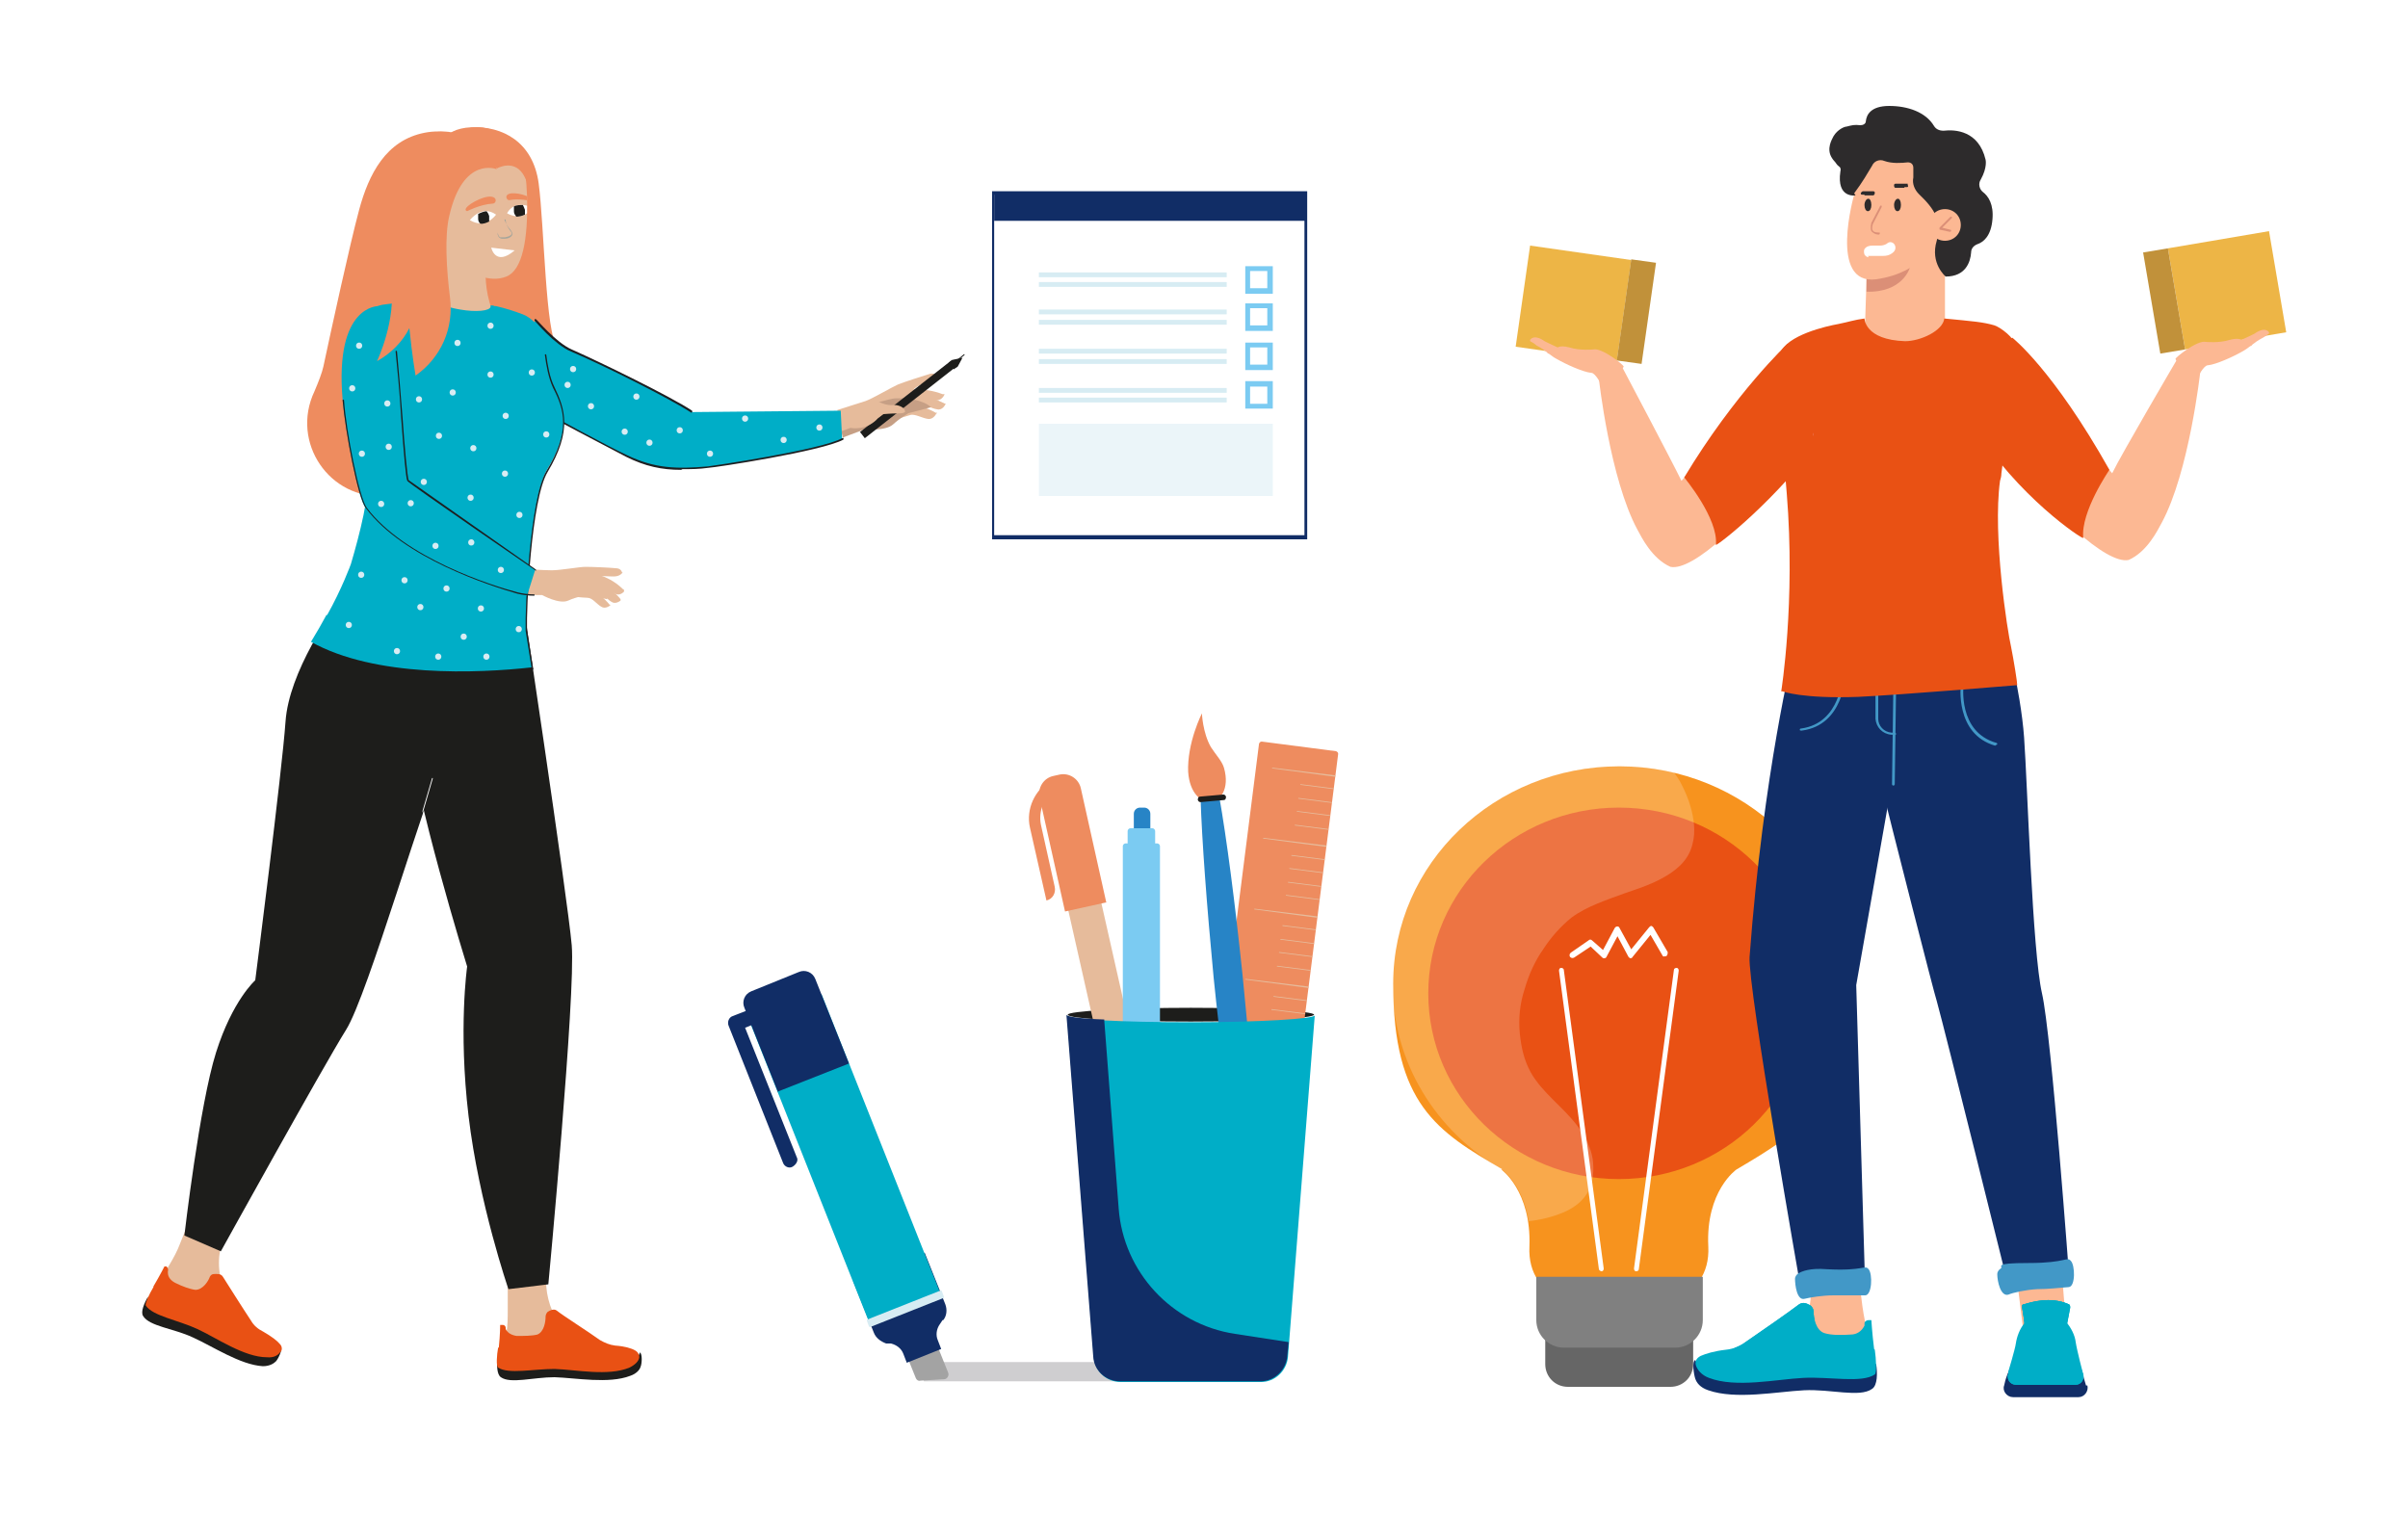 <?xml version="1.0" encoding="UTF-8"?>
<svg xmlns="http://www.w3.org/2000/svg" id="Ebene_1" version="1.1" viewBox="0 0 350 220">
  <defs>
    <clipPath id="clippath">
      <path class="st0" d="M302.8 199.8c.2.7-.3 1.5-1.1 1.5H293c-.8 0-1.4-.8-1.1-1.6.2-.8.6-1.5 1.1-2.2 1-1.4 1.5-3 1.3-4.7-.1-1.1-.3-2.1-.4-2.8 0-.2 0-.4.3-.4 1-.3 3.8-1.2 6.5 0 .2.1.2.3.2.5l-.5 2.6c-.3 1.7.1 3.4 1.2 4.8.6.7 1 1.6 1.2 2.4Z"></path>
    </clipPath>
    <clipPath id="clippath-1">
      <path class="st0" d="M272.5 196.2c.2 1.4.3 3.4 0 3.6-1.9 1.3-6.5.3-10.4.5-3.9.2-9.8 1.5-13.7 0-1.1-.4-1.7-1.2-1.9-1.8-.2-.6.1-1.1.7-1.4.7-.3 1.9-.7 3.7-.9 1-.1 2-.5 2.8-1.1 2.2-1.5 6.5-4.5 7.8-5.5.6-.4 1.2-.1 1.7.2.2.2.4.5.4.8 0 .9.3 2.8 1.6 3.2 1 .3 2.4.3 3.8.2.9 0 1.6-.5 2-1.3v-.3c0-.3.3-.5.6-.5h.4s.1 1.8.4 4.2Z"></path>
    </clipPath>
    <clipPath id="clippath-2">
      <path class="st0" d="M75.4 23.3c1 1.4 1.1 2.7 1.2 5.1.2 6.5-.7 10.9-3 11.8-5 2-11.3-5.9-11.3-5.9s-.8-.7-2.1-1.7c-1.4-1.1-4.6-7.9 1-11.1 4.9-2.8 10.7-3.3 14.1 1.8Z"></path>
    </clipPath>
    <clipPath id="clippath-3">
      <path class="st0" d="m172.4 194.4 10.8 1.4c.2 0 .3-.1.4-.3l10.9-85.9c0-.2-.1-.3-.3-.4l-10.8-1.4c-.2 0-.3.1-.4.3L172.1 194c0 .2.1.3.3.4Z"></path>
    </clipPath>
    <style>.st0{fill:none}.st1{fill:#ee8c5f}.st2{fill:gray}.st3{fill:#db8f77}.st4{fill:#7bcbf2}.st5{fill:#e95114}.st6{fill:#4298c7}.st7{fill:#1d1d1b}.st8{fill:#eb7b63}.st9{clip-path:url(#clippath-1)}.st10{clip-path:url(#clippath-3)}.st11{clip-path:url(#clippath-2)}.st12{fill:#c1913a}.st13{fill:#fff}.st14{fill:#2d2b2c}.st15{fill:#cfced0}.st16{fill:#666}.st17{fill:#f7931e}.st18{fill:#e6bb9b}.st19{opacity:.5}.st20{opacity:.2}.st21{fill:#c69f85}.st22{fill:#a3a3a3}.st23{fill:#edb546}.st24{fill:#112d66}.st25{fill:#a5a59b}.st26{fill:#00aec7}.st27{fill:#fcb893}.st28{fill:#2784c6}.st29{fill:#1d1f21}.st30{clip-path:url(#clippath)}.st31{fill:#d7ecf3}</style>
  </defs>
  <path class="st13" d="M0 0h350v220H0z"></path>
  <g>
    <g>
      <path class="st17" d="M218.2 170s4.4 3.1 4.1 11.2c-.4 8.1 8.6 9.6 13 9.6s13.4-1.5 13-9.6c-.4-8.1 4.1-11.2 4.1-11.2 9.5-5.6 15.9-9.5 15.9-27 0-17.4-14.8-31.6-32.9-31.6-18.2 0-32.9 14.1-32.9 31.6s6.4 21.5 15.9 27Z"></path>
      <ellipse class="st5" cx="235.3" cy="144.4" rx="27.7" ry="27"></ellipse>
      <g class="st20">
        <path class="st13" d="M235.3 111.4c-18.2 0-32.9 14.1-32.9 31.6 0 11.4 6.3 21.5 15.9 27 0 0 3 2.1 3.9 7.5.6 0 1.3-.2 2-.3 2.6-.6 5.4-1.6 6.7-4.1.7-1.4.8-3.1.6-4.6-.3-1.8-1.1-3.3-2.2-4.8-2.1-2.8-5.1-4.8-6.8-7.8-1-1.8-1.4-3.7-1.6-5.7-.2-2.1 0-4.3.7-6.4.6-2.1 1.5-4.1 2.7-5.8 1.1-1.7 2.5-3.3 4.1-4.6 2.3-1.7 5.2-2.6 7.9-3.6 2.7-.9 5.6-1.9 7.7-3.8 1-.9 1.7-2 2-3.3.5-1.8.2-3.8-.3-5.5-.3-1.1-.8-2.2-1.3-3.2-.3-.6-.7-1.2-1.1-1.7-2.5-.6-5.1-.9-7.8-.9Z"></path>
      </g>
      <path class="st16" d="M246.1 193.1v5.2c0 1.9-1.5 3.3-3.3 3.3h-14.9c-1.9 0-3.3-1.5-3.3-3.3v-5.2h21.5Z"></path>
      <path class="st13" d="M237.8 184.8c-.2 0-.3-.2-.3-.4l5.8-43.4c0-.2.2-.3.4-.3s.3.2.3.4l-5.8 43.4c0 .2-.2.3-.4.3Zm-5 0c-.2 0-.4-.2-.4-.3l-5.8-43.4c0-.2.1-.4.3-.4s.4.1.4.3l5.8 43.4c0 .2-.1.4-.3.4Z"></path>
      <path class="st2" d="M247.5 185.6v6.3c0 2.2-1.8 4-4 4h-16.2c-2.2 0-4-1.8-4-4v-6.3h24.2Z"></path>
      <path class="st13" d="M242 139c-.1.1-.3 0-.3 0l-1.8-3.1-2.6 3.2c0 .1-.2.2-.3.2s-.2-.1-.3-.2l-1.6-3-1.6 3c0 .1-.2.2-.3.2s-.2 0-.3-.1l-1.7-1.6-2.4 1.6c-.2.1-.4.1-.6-.1-.1-.2-.1-.4.1-.6l2.6-1.8c.2-.2.4-.1.5 0l1.6 1.4 1.7-3.2c.2-.3.6-.3.7 0l1.7 3.1 2.6-3.2c.1-.1.2-.2.3-.2s.2.1.3.2l2.1 3.6c0 .2 0 .4-.2.6h-.2Z"></path>
    </g>
    <g id="man">
      <g>
        <path class="st23" d="m235 52.5-14.7-2.1 2.1-14.7 14.7 2.1-2.1 14.7Z"></path>
        <path class="st12" d="m238.6 52.9-3.6-.5 2.1-14.7 3.6.5-2.1 14.7Z"></path>
      </g>
      <g>
        <path class="st23" d="m317.6 50.8-2.5-14.7 14.7-2.5 2.5 14.7-14.7 2.5Z"></path>
        <path class="st12" d="m314 51.4-2.5-14.7 3.6-.6 2.5 14.7-3.6.6Z"></path>
      </g>
      <path class="st27" d="M235.8 53.4s7.3 13.8 8.6 16.5c2.3-2.9 11.3-11.1 12.6-13.1 1.7-2.6 5.6-1.9 6.3.9 0 1.5-.3 3.3-.6 5.1q.2-.4 0 0c-.2.6-.6 1.1-.9 1.8-.7 1.1-1.4 2.2-2.2 3.3-5.3 7.3-13.5 15.2-16.8 14.5-2.7-1.2-4.2-4.3-4.8-5.4-4-7.4-5.6-21.9-5.6-21.9l3.3-1.7Z"></path>
      <path class="st27" d="M225.1 51.4c.4.3.8.6 1.2.8 1.2.7 3.8 1.9 5 2 .6 0 1.5 1.8 1.5 1.8s2.7-1.7 3.2-2.7c.1-.2-3.2-2.8-4.4-2.5 0 0-2 .2-3.5-.3-.8-.2-1.3-.2-1.7 0-.9-.4-1.7-.8-1.9-.9 0 0-1.4-1.1-2.1-.2v.2c.2.1.6.3.9.6.4.2.7.4 1 .6.2.2.5.3.7.6Zm42.3 147.4h.2c1.9-.1 4.5-1.2 4.4-3.1l-.4-1.4c-.4-1.4-.7-3-.9-4.4l-.8-6.3c-.1-1.9-1.8-3.4-3.7-3.2-1.9.1-3.3 1.8-3.2 3.7l.2 2.5c.2 3.2-.7 6.5-2.6 9l-1.2 1.7c.2 1.8 6.1 1.6 7.9 1.6Z"></path>
      <path class="st24" d="m260.7 94.6 17.8-.8-8.7 49.4 1.3 43.9h-9.4s-7.7-43.8-7.4-48c2-26.9 6.4-44.5 6.4-44.5Z"></path>
      <path class="st24" d="M291.3 90.8h-19.2v14.5c0 2.2.3 4.5.8 6.6 2.2 8.9 8.3 32.8 8.6 33.6 1.2 4.3 10.4 41.4 10.4 41.4l8.9-.6s-2.6-35.8-4-41.9c-1.4-6.1-2.1-30.2-2.6-37.2s-3-16.4-3-16.4Z"></path>
      <path class="st27" d="m299.6 183.9.7 8.7c.1 1.9-.8 5.8-2.7 6h-.3c-1.8 0-3.1-3.3-3.2-5.1l-1.1-8.8c1.7 0 4.9 0 6.6-.7Z"></path>
      <path class="st5" d="M244.8 69.4c7.4-12.3 15-19.4 15-19.4s11.8 4.1 5.6 12.8c-7.2 10-16 16.7-16 16.4.4-3.8-4.6-9.8-4.6-9.8Z"></path>
      <path class="st27" d="M271.4 33.9h11.3v15.9H271l.3-9.3v-6.6Z"></path>
      <path class="st3" d="M271.2 42.4c5.4.2 6.4-3.5 6.4-3.5l-6.3-.6v4.1Z"></path>
      <path class="st27" d="m269.5 28.1-.5-1.4 1.6-4.9 8-1.2 2.7 10.2s3.9-1.2 3.9 1.7-3.8 2.5-3.8 2.5-1.8 4.6-8.7 5.6c-7 .9-3.2-12.3-3.2-12.3Z"></path>
      <path class="st14" d="M269.5 28.1c1.2-1.6 2-3 2.6-4 .3-.7 1.1-1 1.8-.7 1.1.4 2.5.3 3.4.2.5 0 .8.3.8.8v1.4c-.2.9.2 1.8.8 2.4 2.3 2.2 3.4 3.9 2.6 6.8-1 3.3 1.3 5.2 1.3 5.2 2.9 0 3.6-2.1 3.7-3.5 0-.6.4-1 .9-1.2.9-.3 2-1.2 2.2-3.6.2-2.2-.6-3.4-1.4-4-.5-.4-.7-1.2-.3-1.8 1-1.8.7-2.9.7-2.9-1-4.2-4.4-4.4-6.1-4.2-.6 0-1.1-.2-1.4-.7-1.2-2-3.8-2.9-6.5-2.9s-3.3 1.3-3.4 2.2c0 .4-.4.6-.8.6-.9-.1-1.2 0-2 .2-.3 0-1.3.4-1.9 1.4 0 .1-.9 1.3-.5 2.6.2.6.6 1 .6 1 .3.3.3.5.7.8.2.1.3.4.2.7-.6 4 2.2 3.5 2.2 3.5Z"></path>
      <path class="st27" d="M285 32.7c0-1.3-1-2.3-2.3-2.3s-2.3 1-2.3 2.3 1 2.3 2.3 2.3 2.3-1 2.3-2.3Z"></path>
      <path class="st3" d="M273 34.1c.1 0 .2 0 .2-.1s.2-.2-.2-.2-.7-.1-.8-.3c-.2-.3 0-.8 0-.9l1.3-2.5v-.2h-.2l-1.3 2.5c0 .1-.2.7 0 1.2.2.2.5.5 1.1.5Z"></path>
      <path class="st14" d="M275.8 28.9c-.2 0-.5.4-.5.9s.2.9.5.9.5-.4.5-.9-.2-1-.5-.9Zm-4.3 0c-.2 0-.5.4-.5.9s.2.9.5.9.5-.4.5-.9-.2-1-.5-.9Zm5.3-1.6h-1.3c-.2 0-.2-.3-.2-.4 0-.2.2-.2.3-.2h1.4c.5 0 .2 0 .3.2s0 .3-.1.3h-.4Zm-5.8 1.1h1.3c.2-.1.2-.3.2-.4 0-.2-.2-.2-.3-.2h-1.4c-.1 0-.2.1-.3.2s0 .3.1.3h.4Z"></path>
      <path class="st3" d="m283.4 33.7-1.4-.3s-.1 0-.1-.1v-.2l1.6-1.6h.2v.2l-1.4 1.4 1.2.3c.1 0 .1.1.1.2 0 0-.1.1-.2.1Z"></path>
      <path class="st27" d="M316.4 52.3s-8.1 13.8-9.4 16.5c-2.3-2.9-10.5-11-11.8-13-1.7-2.6-5.6-1.9-6.3.9 0 1.5.3 3.3.6 5.1q-.2-.4 0 0c.2.6.6 1.1.9 1.8.7 1.1 1.4 2.2 2.2 3.3 5.3 7.3 13.5 15.2 16.8 14.5 2.7-1.2 4.2-4.3 4.8-5.4 4-7.4 5.6-21.9 5.6-21.9l-3.3-1.8Z"></path>
      <path class="st27" d="M327.1 50.3c-.4.3-.8.6-1.2.8-1.2.7-3.8 1.9-5 2-.6 0-1.5 1.8-1.5 1.8s-2.7-1.7-3.2-2.7c-.1-.2 3.2-2.8 4.4-2.5 0 0 2 .2 3.5-.3.8-.2 1.3-.2 1.7 0 .9-.4 1.7-.8 1.9-.9 0 0 1.4-1.1 2.1-.2v.2c-.2.1-.5.4-.9.6s-.7.4-1 .6c-.2.2-.5.3-.7.6Z"></path>
      <g>
        <path class="st6" d="M275.2 114.2c-.1 0-.2-.1-.2-.2l.2-14.6c0-.1.1-.2.2-.2s.2.1.2.2l-.2 14.6c0 .1-.1.2-.2.2Z"></path>
        <path class="st6" d="M272.6 104.5v-5.3c0-.1 0-.2.2-.2s.2.1.2.2v5.3c0 1 .8 1.9 1.9 2h.5c.1 0 .2.1.2.2s-.1.1-.2.1h-.5c-1.3-.1-2.2-1.1-2.3-2.3Zm-10.7 1.7h-.1c-.1 0-.2 0-.2-.1s0-.2.2-.2c5.8-.8 6-7.6 6-7.7 0-.1 0-.2.2-.2s.2.1.2.2-.2 7.2-6.3 8Zm28.1 2.2c-5.9-1.7-5-8.8-5-8.9 0-.1.1-.2.2-.2s.2.1.2.2-.9 6.9 4.8 8.5c.1 0 .1.2.1.2s-.1.1-.2.1Z"></path>
      </g>
      <path class="st5" d="M306.6 68.3c-8.2-14.6-14.1-19.2-14.1-19.2s-11.3 3.6-5.7 12.7c6.4 10.4 16 16.7 16 16.4-.4-3.8 3.8-9.9 3.8-9.9Z"></path>
      <path class="st5" d="M259 100.5h-.1s2.1-13 .8-28.8c-.1-1.3-.2-2.6-.4-3.9-1.3-10.5-1.6-13.5-.6-16.4 1-2.7 6.8-4 8.5-4.3 1.5-.3 2.3-.6 3.8-.8 0 0 0 3.1 5.9 3.3 2.2 0 5.5-1.5 5.7-3.3 4.1.4 5.6.5 7.3 1 .9.3 3 1.9 2.9 2.8-.3 3.4-1 12.4-1.9 18.7 0 .4-.1.8-.2 1.1-1.1 8 1.1 22 1.6 24.1.4 2 .9 5.1.9 5.6 0 0-16.7 1.4-23.1 1.7-8.2.3-11-.8-11-.8Z"></path>
      <g>
        <path class="st24" d="M303.3 201.4h.1c.2.8-.4 1.7-1.3 1.7h-9.5c-.9 0-1.6-.9-1.3-1.7.1-.6.7-2.8 1.7-3.5 1.4-1 4.5-2.7 4.5-2.7 1.1 0 4 2.2 4.6 3.2.7 1.3.9 2.4 1.1 3Z"></path>
        <path class="st26" d="M302.8 199.8c.2.7-.3 1.5-1.1 1.5H293c-.8 0-1.4-.8-1.1-1.6.2-.8.6-1.5 1.1-2.2 1-1.4 1.5-3 1.3-4.7-.1-1.1-.3-2.1-.4-2.8 0-.2 0-.4.3-.4 1-.3 3.8-1.2 6.5 0 .2.1.2.3.2.5l-.5 2.6c-.3 1.7.1 3.4 1.2 4.8.6.7 1 1.6 1.2 2.4Z"></path>
        <path class="st26" d="M291.9 199.5c3.2 2.4 10.9.3 10.9.3s-.9-3.4-1.1-4.7c-.2-1.9-2.2-4.6-4.3-4.4-2.8.2-4.1 2.6-4.4 4.6-.1.8-1.1 4.1-1.1 4.1Z"></path>
        <g>
          <path class="st26" d="M302.8 199.8c.2.7-.3 1.5-1.1 1.5H293c-.8 0-1.4-.8-1.1-1.6.2-.8.6-1.5 1.1-2.2 1-1.4 1.5-3 1.3-4.7-.1-1.1-.3-2.1-.4-2.8 0-.2 0-.4.3-.4 1-.3 3.8-1.2 6.5 0 .2.1.2.3.2.5l-.5 2.6c-.3 1.7.1 3.4 1.2 4.8.6.7 1 1.6 1.2 2.4Z"></path>
          <g class="st30">
            <path class="st26" d="M297.2 181.8c-2 0-3.6 3.2-3.6 7.2s1.6 7.2 3.6 7.2 3.6-3.2 3.6-7.2-1.6-7.2-3.6-7.2Z"></path>
          </g>
        </g>
      </g>
      <path class="st6" d="M290.3 185.2c0 1.1.5 3.3 1.6 3 .7-.3 2.5-.7 4.2-.8 1.7 0 3.2-.2 4.6-.3 1-.1.9-3.2.3-3.8-.6-.7-.6.3-6.1.3s-3.6.5-4.1.8c-.3.2-.5.5-.5.8Z"></path>
      <g>
        <path class="st24" d="M272.7 198.3c.2 1.3.2 3.1-.6 3.6-1.8 1.3-6 0-9.9.2-3.9.2-9.9 1.4-13.9 0-1.2-.4-1.7-1.1-1.9-1.7-.2-.6-.5-2.5 0-2.7.2.5.8 1.2 1.9 1.6 4 1.4 10 .1 13.9 0 3.9-.2 8.1 1.1 9.9-.2.2-.2.4-.4.5-.8Z"></path>
        <g>
          <path class="st26" d="M272.5 196.2c.2 1.4.3 3.4 0 3.6-1.9 1.3-6.5.3-10.4.5-3.9.2-9.8 1.5-13.7 0-1.1-.4-1.7-1.2-1.9-1.8-.2-.6.1-1.1.7-1.4.7-.3 1.9-.7 3.7-.9 1-.1 2-.5 2.8-1.1 2.2-1.5 6.5-4.5 7.8-5.5.6-.4 1.2-.1 1.7.2.2.2.4.5.4.8 0 .9.3 2.8 1.6 3.2 1 .3 2.4.3 3.8.2.9 0 1.6-.5 2-1.3v-.3c0-.3.3-.5.6-.5h.4s.1 1.8.4 4.2Z"></path>
          <g class="st9">
            <path class="st26" d="M251.3 193.5s5.5-4.2 8.2-6.1c2.7-1.9 5.5 2 4.9 3.4-.5 1.4-4.7 4.8-9.3 5.5-4.6.7-3.8-2.7-3.8-2.7Z"></path>
          </g>
        </g>
      </g>
      <path class="st6" d="M260.9 185.8c0 1.1.3 3.3 1.4 3 .8-.2 2.6-.5 4.2-.5h4.6c1 0 1.1-3.1.5-3.8-.6-.7-.6.3-6.1 0-2.4-.2-3.6.3-4.1.6-.3.2-.5.5-.5.8Z"></path>
      <path class="st8" d="M263.5 63.4v-.5c.1.2.1.3 0 .5Z"></path>
      <path class="st13" d="M271.6 37.4c-.2 0-.5-.2-.6-.4-.1-.3-.1-.6 0-.8.3-.4.7-.5 1.2-.5h1.1c.3 0 .8-.1 1.1-.4.5-.3 1.1.1 1.1.7 0 .5-.4.8-.8 1-.4.2-.8.2-1.3.2h-1.9Z"></path>
    </g>
  </g>
  <g>
    <g>
      <g>
        <g>
          <path class="st13" d="M96.6 108.6v3.2c0 .3.3.5.6.4l3.4-.7c.2 0 .4-.2.4-.4v-1.9c0-.2-.2-.4-.4-.4l-3.4-.7c-.3 0-.6.2-.6.5ZM83.5 99.2h3.2c.3 0 .5-.3.4-.6l-.7-3.4c0-.2-.2-.4-.4-.4h-1.9c-.2 0-.4.2-.4.4l-.7 3.4c0 .3.2.6.5.6Zm5.9.6 2.8 1.6c.2.1.6 0 .7-.2l1.1-3.3c0-.2 0-.4-.2-.6l-1.7-1c-.2-.1-.4 0-.6.1L89.3 99c-.2.2-.2.6 0 .7Zm4.7 3.4 1.6 2.8c.1.2.5.3.7.1l2.6-2.2c.2-.1.2-.4.1-.6l-1-1.7c-.1-.2-.3-.3-.6-.2l-3.3 1.1c-.2 0-.4.4-.2.7Zm1.9 11.2-1.6 2.8c-.1.2 0 .6.2.7l3.3 1.1c.2 0 .4 0 .6-.2l1-1.7c.1-.2 0-.4-.1-.6l-2.6-2.2c-.2-.2-.6-.2-.7 0Zm-3.5 4.8-2.8 1.6c-.2.1-.3.5-.1.7l2.2 2.6c.1.2.4.2.6.1l1.7-1c.2-.1.3-.3.2-.6l-1.1-3.3c0-.3-.4-.4-.7-.2Zm-5.3 2.4H84c-.3 0-.5.3-.4.6l.7 3.4c0 .2.2.4.4.4h1.9c.2 0 .4-.2.4-.4l.7-3.4c0-.2-.2-.6-.5-.6Zm-5.9-.6-2.8-1.6c-.2-.1-.6 0-.7.2l-1.1 3.3c0 .2 0 .4.2.6l1.7 1c.2.1.4 0 .6-.1l2.2-2.6c.2-.2.2-.6 0-.7Zm-4.7-3.4-1.6-2.8c-.1-.2-.5-.3-.7-.1l-2.6 2.2c-.2.1-.2.4-.1.6l1 1.7c.1.2.3.3.6.2l3.3-1.1c.3 0 .4-.4.2-.7Zm-2.5-5.4V109c0-.3-.3-.5-.6-.4l-3.4.7c-.2 0-.4.2-.4.4v1.9c0 .2.2.4.4.4l3.4.7c.3 0 .6-.2.6-.5Zm.6-5.8 1.6-2.8c.1-.2 0-.6-.2-.7l-3.3-1.1c-.2 0-.4 0-.6.2l-1 1.7c-.1.2 0 .4.1.6l2.6 2.2c.2.2.6.2.7 0Zm3.5-4.8L81 100c.2-.1.3-.5.1-.7l-2.2-2.6c-.1-.2-.4-.2-.6-.1l-1.7 1c-.2.1-.3.3-.2.6l1.1 3.3c0 .3.4.4.7.2Z"></path>
        </g>
        <path class="st13" d="M74.1 105.8c2.6-6.2 9.7-9.2 15.9-6.6 6.2 2.6 9.2 9.7 6.6 15.9s-9.7 9.2-15.9 6.6c-6.2-2.6-9.2-9.7-6.6-15.9Zm3.2 1.3c-1.8 4.4.3 9.6 4.7 11.4 4.4 1.8 9.6-.3 11.4-4.7 1.8-4.4-.3-9.6-4.7-11.4-4.4-1.8-9.6.3-11.4 4.7Z"></path>
        <path class="st13" d="M76.3 110.4c0 5 4 9 9 9s9-4 9-9-4-9-9-9-9 4-9 9Zm2.6 0c0-3.5 2.9-6.4 6.4-6.4s6.4 2.9 6.4 6.4-2.9 6.4-6.4 6.4-6.4-2.9-6.4-6.4Z"></path>
      </g>
      <g>
        <g>
          <path class="st13" d="M166.8 172.4v3.2c0 .3.3.5.6.4l3.4-.7c.2 0 .4-.2.4-.4V173c0-.2-.2-.4-.4-.4l-3.4-.7c-.2 0-.6.2-.6.5ZM153.8 163.1h3.2c.3 0 .5-.3.4-.6l-.7-3.4c0-.2-.2-.4-.4-.4h-1.9c-.2 0-.4.2-.4.4l-.7 3.4c0 .3.2.6.5.6Zm5.8.5 2.8 1.6c.2.1.6 0 .7-.2l1.1-3.3c0-.2 0-.4-.2-.6l-1.7-1c-.2-.1-.4 0-.6.1l-2.2 2.6c-.2.2-.2.6 0 .7Zm4.8 3.5 1.6 2.8c.1.2.5.3.7.1l2.6-2.2c.2-.1.2-.4.1-.6l-1-1.7c-.1-.2-.3-.3-.6-.2l-3.3 1.1c-.3 0-.4.4-.2.7Zm1.8 11.2-1.6 2.8c-.1.2 0 .6.2.7l3.3 1.1c.2 0 .4 0 .6-.2l1-1.7c.1-.2 0-.4-.1-.6l-2.6-2.2c-.2-.2-.6-.2-.7 0Zm-3.4 4.8-2.8 1.6c-.2.1-.3.5-.1.7l2.2 2.6c.1.2.4.2.6.1l1.7-1c.2-.1.3-.3.2-.6l-1.1-3.3c0-.3-.4-.4-.7-.2Zm-5.4 2.4h-3.2c-.3 0-.5.3-.4.6l.7 3.4c0 .2.2.4.4.4h1.9c.2 0 .4-.2.4-.4l.7-3.4c0-.3-.2-.6-.5-.6Zm-5.8-.6-2.8-1.6c-.2-.1-.6 0-.7.2l-1.1 3.3c0 .2 0 .4.2.6l1.7 1c.2.1.4 0 .6-.1l2.2-2.6c.2-.2.2-.6 0-.7Zm-4.8-3.5-1.6-2.8c-.1-.2-.5-.3-.7-.1l-2.6 2.2c-.2.1-.2.4-.1.6l1 1.7c.1.2.3.3.6.2l3.3-1.1c.3 0 .4-.4.2-.7Zm-2.4-5.3v-3.2c0-.3-.3-.5-.6-.4l-3.4.7c-.2 0-.4.2-.4.4v1.9c0 .2.2.4.4.4l3.4.7c.3 0 .6-.2.6-.5Zm.6-5.9 1.6-2.8c.1-.2 0-.6-.2-.7l-3.3-1.1c-.2 0-.4 0-.6.2l-1 1.7c-.1.2 0 .4.1.6l2.6 2.2c.2.2.6.2.7 0Zm3.4-4.7 2.8-1.6c.2-.1.3-.5.1-.7l-2.2-2.6c-.1-.2-.4-.2-.6-.1l-1.7 1c-.2.1-.3.3-.2.6l1.1 3.3c0 .2.4.4.7.2Z"></path>
        </g>
        <path class="st13" d="M144.4 169.6c2.6-6.2 9.7-9.2 15.9-6.6s9.2 9.7 6.6 15.9c-2.6 6.2-9.7 9.2-15.9 6.6s-9.2-9.7-6.6-15.9Zm3.2 1.3c-1.8 4.4.3 9.6 4.7 11.4 4.4 1.8 9.6-.3 11.4-4.7s-.3-9.6-4.7-11.4c-4.4-1.8-9.6.3-11.4 4.7Z"></path>
        <path class="st13" d="M146.6 174.3c0 5 4 9 9 9s9-4 9-9-4-9-9-9-9 4-9 9Zm2.6 0c0-3.5 2.9-6.4 6.4-6.4s6.4 2.9 6.4 6.4-2.9 6.4-6.4 6.4-6.4-2.9-6.4-6.4Z"></path>
      </g>
      <g>
        <g>
          <path class="st13" d="m115.6 122.8.4 1.9c0 .2.2.3.4.2l1.9-.8c.1 0 .2-.2.2-.3l-.2-1.1c0-.1-.1-.2-.3-.2h-2.1c-.2 0-.3.2-.3.3ZM106.9 118.8l1.9-.4c.2 0 .3-.2.2-.4l-.8-1.9c0-.1-.2-.2-.3-.2l-1.1.2c-.1 0-.2.1-.2.3v2.1c0 .1.2.3.3.3Zm3.5-.3 1.8.6c.2 0 .3 0 .4-.2l.3-2.1c0-.1 0-.2-.2-.3l-1.1-.4c-.1 0-.3 0-.3.1l-1 1.8c-.1.2 0 .4.2.4Zm3.2 1.5 1.3 1.4c.1.1.3.1.4 0l1.3-1.6v-.4l-.8-.9c0-.1-.2-.1-.4 0l-1.8 1c-.1 0-.2.3 0 .4Zm2.4 6.3-.6 1.8c0 .2 0 .3.2.4l2.1.3c.1 0 .2 0 .3-.2l.4-1.1c0-.1 0-.3-.1-.3l-1.8-1c-.2 0-.4 0-.4.2Zm-1.5 3.2-1.4 1.3c-.1.1-.1.3 0 .4l1.6 1.3h.4l.9-.8c.1 0 .1-.2 0-.4l-1-1.8c0-.1-.3-.2-.4 0Zm-2.9 2.1-1.9.4c-.2 0-.3.2-.2.4l.8 1.9c0 .1.2.2.3.2l1.1-.2c.1 0 .2-.1.2-.3v-2.1c0-.1-.2-.3-.3-.3Zm-3.5.3-1.8-.6c-.2 0-.3 0-.4.2l-.3 2.1c0 .1 0 .2.2.3l1.1.4c.1 0 .3 0 .3-.1l1-1.8c.1-.2 0-.4-.2-.4Zm-3.2-1.4-1.3-1.4c-.1-.1-.3-.1-.4 0l-1.3 1.6v.4l.8.9c0 .1.2.1.4 0l1.8-1c.1-.1.2-.3 0-.4Zm-2-2.9-.4-1.9c0-.2-.2-.3-.4-.2l-1.9.8c-.1 0-.2.2-.2.3l.2 1.1c0 .1.1.2.3.2h2.1c.2 0 .3-.2.3-.3Zm-.4-3.5.6-1.8c0-.2 0-.3-.2-.4l-2.1-.3c-.1 0-.2 0-.3.2l-.4 1.1c0 .1 0 .3.1.3l1.8 1c.2 0 .4 0 .4-.2Zm1.5-3.2 1.4-1.3c.1-.1.1-.3 0-.4l-1.6-1.3h-.4l-.9.8c-.1 0-.1.2 0 .4l1 1.8c0 .1.3.2.4 0Z"></path>
        </g>
        <path class="st13" d="M102.1 123.8c.8-4 4.7-6.5 8.6-5.7s6.5 4.7 5.7 8.6c-.8 4-4.7 6.5-8.6 5.7-3.9-.8-6.5-4.7-5.7-8.6Zm2 .4c-.6 2.8 1.3 5.6 4.1 6.1 2.8.6 5.6-1.3 6.1-4.1.6-2.8-1.3-5.6-4.1-6.1-2.8-.6-5.6 1.3-6.1 4.1Z"></path>
        <path class="st13" d="M103.9 126.2c.6 2.9 3.4 4.9 6.3 4.3 2.9-.6 4.9-3.4 4.3-6.3-.6-2.9-3.4-4.9-6.3-4.3-2.9.6-4.9 3.4-4.3 6.3Zm1.6-.2c-.4-2.1.9-4.1 3-4.5 2.1-.4 4.1.9 4.5 3 .4 2.1-.9 4.1-3 4.5-2 .3-4.1-1-4.5-3Z"></path>
      </g>
    </g>
    <g>
      <path class="st24" d="M144.2 27.8H190v50.6h-45.8V27.8Zm45.4.5h-45.1v49.5h45.1V28.3Z"></path>
      <path class="st24" d="M144.5 28.1h45.2v4h-45.2v-4Z"></path>
      <path class="st13" d="M147.9 35.7h39.5V74h-39.5V35.7Z"></path>
      <path class="st4" d="M181 38.7v4h4v-4h-4Zm.7.7h2.5v2.5h-2.5v-2.5Zm-.7 4.7v4h4v-4h-4Zm.7.7h2.5v2.5h-2.5v-2.5Zm-.7 5v4h4v-4h-4Zm.7.7h2.5V53h-2.5v-2.5Zm-.7 4.9v4h4v-4h-4Zm.7.8h2.5v2.5h-2.5v-2.5Z"></path>
      <path class="st31" d="M151 39.6h27.3v.7H151v-.7Zm0 1.4h27.3v.7H151V41Zm0 4h27.3v.7H151V45Zm0 1.5h27.3v.7H151v-.7Zm0 4.2h27.3v.7H151v-.7Zm0 1.5h27.3v.7H151v-.7Zm0 4.2h27.3v.7H151v-.7Zm0 1.4h27.3v.7H151v-.7Z"></path>
      <g class="st19">
        <path class="st31" d="M151 61.6h34v10.5h-34V61.6Z"></path>
      </g>
    </g>
    <g>
      <g>
        <path class="st18" d="M136 54.6s0 .7-1.1 1-1.4.4-2 .9-2.5 2.3-3.3 2.5c-.9.2-7.7 1.8-7.7 1.8l-.2-1.2s2.8-.9 4.1-1.3c.9-.3 3.8-2 4.7-2.4 1-.4 3.5-1.2 4.5-1.5.8-.3 1 .2 1 .1Z"></path>
        <path class="st18" d="M137.3 57.3s-.3.9-1.2.9c-.8 0-3.4-.6-4.1-.3s-1.8 1.2-1.8 1.2l-.9-1.7 2.9-.8h.8c1.4 0 2.7.2 4 .7h.2Z"></path>
        <path class="st18" d="M137.4 58.8s-.4.9-1.2.7c-.8-.1-1.8-.8-2.5-.6-.7.2-3.3.9-3.3.9l-.7-1.8 3-.5h.8c1.4.1 2.7.6 3.9 1.2h.1Z"></path>
        <path class="st18" d="M136.1 60.1s-.4.9-1.2.8c-.8-.1-1.8-.7-2.5-.6-.7.2-3.3 1-3.3 1l-.7-1.8 2.9-.6h.8c1.4 0 2.7.4 3.9 1.1h.2v.1Z"></path>
        <path class="st21" d="M132 60.1s-1.1.6-2.2 1.6-4.1.7-4.1.7l-3.2 1.2s-.8-3.1-.7-3.6l7.3-1.9c.4-.1.8-.2 1.2-.2h.6c.7-.1 3.5.3 4.4 1.3l-3.4.9Z"></path>
      </g>
      <path class="st18" d="M26.8 188.3c1.4.4 5.9 1.9 6.3.5l-.6-1.5c-.9-2.4-.9-5 0-7.5l.7-1.9c.5-1.4-.2-3-1.6-3.5-1.4-.5-3 .2-3.5 1.6l-1.9 4.7c-.4 1.1-1 2.2-1.6 3.2l-.6 1c-.5 1.4 1.3 2.8 2.7 3.3h.2-.1Z"></path>
      <g>
        <path class="st7" d="m125 62.8 13.4-10.5.7.9-13.4 10.5-.7-.9Z"></path>
        <path class="st7" d="m138.6 53.6-.7-.9.6-.4 1.4-.3-.7 1.3-.6.4Z"></path>
        <path class="st7" d="m139.1 52.5 1.1-.9v-.1h-.1l-1.1.9v.1Z"></path>
      </g>
      <g>
        <g>
          <path class="st18" d="M77.5 197c1.4-.2 6.1-.6 6-2l-1.1-1.2c-1.8-1.9-2.8-4.3-3-6.8v-2c-.2-1.5-1.5-2.7-3-2.6-1.5 0-2.7 1.4-2.6 2.9v5c0 1.2 0 2.4-.2 3.6l-.2 1.1c0 1.5 2.3 2.1 3.8 2h.2Z"></path>
          <g>
            <path class="st7" d="M72.8 198.1c1.5 1 4.7 0 7.8 0s7.9 1 11-.2c.9-.3 1.3-.8 1.4-1.3.4.2.3 1.7.1 2.1-.1.4-.6 1-1.5 1.3-3.1 1.2-7.9.3-11 .2-3.1 0-6.4 1-7.8 0-.6-.4-.6-1.8-.5-2.9 0 .3.2.5.4.6Z"></path>
            <path class="st5" d="M72.5 195.9c.2-1.9.2-3.3.2-3.3h.4c.2 0 .4.2.4.4v.2c.3.6.9.9 1.6 1 1.1 0 2.2 0 3-.2 1-.4 1.2-1.9 1.2-2.6 0-.2.1-.5.3-.7.3-.2.9-.5 1.3-.2 1 .8 4.5 3 6.3 4.3.7.4 1.4.7 2.2.8 1.4.1 2.4.4 2.9.7.4.2.7.7.6 1.1-.1.5-.6 1-1.4 1.4-3.1 1.3-7.8.3-10.9.2-3.1 0-6.7.8-8.2-.2-.3-.2-.2-1.8 0-2.9Z"></path>
          </g>
        </g>
        <path class="st1" d="M63.7 21.8s.3-3.1 4.8-3.3 9 2.1 9.8 8.2c.8 6 1 22.1 2.7 23.6 1.7 1.5-8.8 3-8.8 3s-3.9-7.4-2.8-15.5c1-8.1-5.6-16-5.6-16Z"></path>
        <path class="st1" d="M69.7 22.3s-2.4-4.1-8-3c-5.6 1.1-8.1 6-9.5 11.2s-4 17.2-5.2 22.8c-.2.9-.7 2.2-1.3 3.6-3.5 7.4 2.2 15.8 10.3 15.2l8.3-.6s-7.9-35.4-2.6-42.6 7.9-6.5 7.9-6.5Z"></path>
        <g>
          <path class="st18" d="M131.5 59.8c.2-.4-.9-1.1-1.9-.9-.6 0-1.3-.2-1.9-.5-.5-.2-1.1-.3-1.6 0-.9.4-3.7 1.2-4 1.3s-.6.5-.6.9c0 0-.3 2.6 0 2.4.2-.1 1.3-.5 2.1-.8 2.6.4 4-1.4 4-1.4l.8-.6s1.2-.1 1.9-.1c.6 0 1.1 0 1.3-.3Z"></path>
          <path class="st26" d="M100.6 59.8c-3.2-2.1-13.1-6.9-17.5-8.8-2.3-1-5.2-4.4-5.2-4.4s-9.7 7.2-1.6 11.8c3.8 2.1 12.3 6.7 14.8 7.9 4.1 2 7.2 2.1 11.8 1.6 0 0 16.5-2.4 19.5-4.1l-.2-4.1-21.6.2Z"></path>
        </g>
        <path class="st29" d="M100.6 59.9v-.2c-3.2-2.1-13-6.9-17.5-8.9-2.3-1-5.1-4.4-5.2-4.4h-.2v.2c.1.1 2.9 3.5 5.3 4.5 4.5 1.9 14.3 6.8 17.5 8.9Zm-1.4 8.3c1.2 0 2.4 0 3.8-.2.7 0 16.5-2.4 19.6-4.1v-.2c0-.1-.1 0-.2 0-3 1.7-19.3 4.1-19.5 4.1-4.6.4-7.7.3-11.7-1.6-2.6-1.2-11.1-5.8-14.8-7.9h-.2c-.1 0 0 .1 0 .2 3.7 2.1 12.3 6.6 14.8 7.9 2.8 1.4 5.2 1.9 8 1.9Z"></path>
        <g>
          <path class="st7" d="M21.6 189.2c.9 1.5 4.4 1.8 7.2 3.1s6.9 4 10.2 4.2c.9 0 1.5-.2 1.8-.6.3.3-.4 1.7-.7 2-.3.3-.9.7-1.9.7-3.3-.2-7.3-2.9-10.2-4.2-2.8-1.3-6.3-1.6-7.2-3.1-.4-.6.2-1.9.7-2.8 0 .3 0 .5.1.7Z"></path>
          <path class="st5" d="M22.3 187c1-1.7 1.6-2.9 1.6-2.9h.3c.2.2.3.5.2.7v.2c0 .7.5 1.2 1.1 1.5 1 .5 2.1.9 2.9 1 1.1 0 1.9-1.3 2.1-1.9.1-.2.3-.4.6-.4.4 0 1-.1 1.3.4.7 1.1 2.9 4.6 4.1 6.4.4.7 1 1.2 1.8 1.6 1.2.7 2 1.3 2.4 1.8.3.3.4.9 0 1.2-.3.4-.9.8-1.9.7-3.3 0-7.3-2.8-10.1-4.1-2.8-1.3-6.5-1.9-7.5-3.4-.2-.2.5-1.7 1.1-2.7Z"></path>
        </g>
        <g>
          <path class="st18" d="M70.6 39.4s-.2 2.7.9 5.6c.4 1-1.7 2.9-5.2 1.9-3.2-.9-3.3-3.1-3.3-3.1l-.6-9.1 8.3 4.8Z"></path>
          <g>
            <g>
              <path class="st18" d="M75.4 23.3c1 1.4 1.1 2.7 1.2 5.1.2 6.5-.7 10.9-3 11.8-5 2-11.3-5.9-11.3-5.9s-.8-.7-2.1-1.7c-1.4-1.1-4.6-7.9 1-11.1 4.9-2.8 10.7-3.3 14.1 1.8Z"></path>
              <g class="st11">
                <path class="st1" d="M77.1 29.2s-1.7-.4-3.1-.1c-.4 0-.8-.9.4-1s3.4.7 2.7 1.1Zm-9.2 1.5s1.9-1 3.7-1.1c.6 0 .8-1.2-.7-1-1.5.2-4 1.8-3 2.1Z"></path>
              </g>
            </g>
            <path class="st18" d="M72.7 29.6h.2c0 .4.4 1.6.8 2.7.4 1 .7 1.1.9 1.6.1.4-1.2.9-1.6.7-.4-.2-.5-.7-.4-1.2 0-1-.1-3.1.2-3.8Z"></path>
            <path class="st25" d="M73.5 31.9c0 .6.3 1.2.7 1.7.2.2.3.4 0 .6-.2.2-.5.2-.8.3h-.7c-.2-.1-.3-.4-.4-.7 0 .4.2.9.7.9h.4c.4 0 1-.2 1.1-.7 0-.2-.2-.4-.3-.6-.4-.4-.7-1-.9-1.5Z"></path>
            <path class="st13" d="M72.1 31.2s-1.5 2.2-3.8.8c0 0 1.7-2.3 3.8-.8Zm4.5-1.3V31c-1.3 1-2.9 0-2.9 0 .8-1.4 2.1-1.3 2.9-1.1Z"></path>
            <path class="st7" d="M70.7 30.7c.2.2.3.4.4.7v.8c-.4.2-.9.4-1.3.3-.2-.2-.3-.4-.3-.7v-.7c.4-.2.9-.4 1.3-.4Zm4.3.7c-.2-.2-.3-.4-.3-.7V30c.4-.2.9-.2 1.3-.2.1.2.2.4.3.7v.7c-.4.2-.9.3-1.3.3Z"></path>
            <path class="st13" d="m74.8 36.4-3.4-.4s.6 2.8 3.4.4Z"></path>
          </g>
        </g>
        <path class="st7" d="M75.5 84s7 46.5 7.6 53.4c.6 6.9-3.4 49.3-3.4 49.3l-5.8.7s-4.3-12.5-5.8-25.2c-1.5-12.6-.2-21.7-.2-21.7s-7.8-25.1-8.6-35.1c-.4-6.5 3.3-21 3.3-21l13-.4Z"></path>
        <path class="st7" d="M66.7 84.8s1.5 17-1.7 23.9c-3.2 6.8-11.5 35.9-14.7 41-3.2 5.1-18.2 32.2-18.2 32.2l-5.3-2.3s2.2-19 4.6-26.6 5.7-10.5 5.7-10.5 3.9-30.4 4.4-37.6 6.6-16 9.3-19.6c2.7-3.6 15.9-.5 15.9-.5Z"></path>
        <path class="st26" d="M47.5 89.5C49.7 85.6 51 82 51 82c1.3-4.4 2.8-10.3 2.4-13-.7-4.6-1.4-10.8-1.4-16.5s.4-4.7.8-5.9c.4-1.2 1.6-2.1 2.8-2.3 1.6-.2 4.3-.6 7.6-.7.6.6 1.9 1.1 3.7 1.4 2.3.4 4.3.2 4.4-.4v-.2h.1c.2 0 .3 0 .5.1h.2c1.3.3 2.6.7 3.9 1.2 1.5.6 2.5 1.9 2.9 3.4.4 1.9.5 4.8 1.6 7 1.6 3.1 2.6 6.3-1 12.2-2.4 4.1-3.1 20.1-3 23.1l.9 5.6c-8 .9-22.9 1.5-32.2-3.7.8-1.3 1.6-2.7 2.3-4Z"></path>
        <g>
          <path class="st18" d="M90.5 83.2s-.3.6-1.3.6-1.3-.1-2.1 0c-.7.2-3 1.1-3.8 1-.8-.1-7.3-1-7.3-1l.2-1.1s2.7.2 4 .2 4-.5 4.9-.5c1 0 3.4.1 4.4.2.8 0 .9.6.9.6Z"></path>
          <path class="st18" d="M90.7 86s-.6.7-1.3.3-2.7-1.7-3.4-1.7-1.9.4-1.9.4l-.2-1.8 2.8.3.7.2c1.2.4 2.3 1.1 3.2 2h.1Z"></path>
          <path class="st18" d="M90.2 87.3s-.7.6-1.3.2c-.7-.4-1.3-1.3-2-1.4-.7 0-3.2-.4-3.2-.4v-1.8l2.8.6.7.3c1.2.6 2.2 1.3 3 2.3v.1Z"></path>
          <path class="st18" d="M88.7 88s-.7.6-1.3.2c-.7-.4-1.3-1.3-2-1.3s-3.2-.3-3.2-.3v-1.8l2.7.5.7.3c1.2.6 2.2 1.3 3 2.3h.1Z"></path>
          <path class="st18" d="M85.1 86.6s-1.2.1-2.5.7-3.8-.8-3.8-.8h-1.5c-.9 0-1.6-.9-1.5-1.8.1-.7.3-1.4.4-1.6l7 .9c.4 0 .8.1 1.2.2h.6c.6.3 2.9 1.6 3.3 2.9l-3.2-.5Z"></path>
        </g>
        <path class="st29" d="M77.5 97.3s.1 0 0-.1l-.9-5.6c-.1-3.2.6-19 3-23 3.6-6 2.5-9.2 1-12.3-.7-1.4-1-3.2-1.2-4.7 0 0 0-.1-.1-.1s-.1 0-.1.1c.2 1.5.5 3.3 1.2 4.8 1.6 3.1 2.6 6.2-1 12.1-2.4 4.1-3.1 19.9-3 23.2l.9 5.6s0 .1.1.1Z"></path>
        <path class="st26" d="M59.4 69.8c-.4-.7-1.2-14.2-1.8-18.8-.7-5.3-2.6-6.5-2.6-6.5s-6.4-.2-5.2 13.6c.4 4.5 2.2 14.2 3.3 15.7 6.5 8.7 23.5 12.8 23.5 12.8l1.2-3.8-18.6-13Z"></path>
        <path class="st29" d="M77.9 83v-.2l-18.5-13c-.2-.5-.6-4.9-.9-9.2-.3-3.7-.6-7.5-.8-9.5 0 0 0-.1-.1-.1s-.1 0-.1.1c.2 2.1.6 5.8.8 9.5.4 5.5.7 8.9.9 9.3s18.6 13 18.6 13Z"></path>
        <path class="st29" d="M77.6 86.6s.1 0 .1-.1 0-.1-.1-.1c-.8 0-1.6-.1-2.4-.3-3.8-1-16.4-5-21.9-12.3-1.1-1.5-3-11.2-3.3-15.6 0 0 0-.1-.1-.1s-.1 0-.1.1c.4 4.6 2.2 14.2 3.4 15.7 5.5 7.3 18.2 11.3 22 12.4.8.2 1.7.3 2.5.3Z"></path>
        <path class="st1" d="M57.1 23.7c-2.2 3-1.4 10.7-.3 17.4.9 5.3-2 11.4-2 11.4 2-1.1 3.7-2.8 4.7-4.8.4 4 .9 6.9.9 6.9 3.7-2.6 5.6-6.9 5-11.4-.5-4-.8-8.9-.1-11.8 2-8.8 6.9-6.8 6.9-6.8-1-2.7-8.2-10.4-15.1-.8Z"></path>
        <path class="st1" d="M72.2 24.5s2.7-1.6 4.1 1.3.9 1.9.9 1.9.3-6.3-3.8-8.1c-4.2-1.9-5.7-1-6.9 0s5.8 4.9 5.8 4.9Z"></path>
        <path class="st13" d="M62.9 123.6v-.1l-1.4-5.5 1.4-4.8v-.1h-.1l-1.4 4.8 1.4 5.6s0 .1.1.1Z"></path>
        <path class="st31" d="M119.1 62.6c-.6 0-.6-.9 0-.9s.6.9 0 .9Zm-5.2 1.8c-.6 0-.6-.9 0-.9s.6.9 0 .9Zm-5.6-3.1c-.6 0-.6-.9 0-.9s.6.9 0 .9Zm-5.1 5.1c-.6 0-.6-.9 0-.9s.6.9 0 .9ZM98.8 63c-.6 0-.6-.9 0-.9s.6.9 0 .9Zm-6.3-4.9c-.6 0-.6-.9 0-.9s.6.9 0 .9Zm-1.7 5.1c-.6 0-.6-.9 0-.9s.6.9 0 .9Zm3.6 1.6c-.6 0-.6-.9 0-.9s.6.9 0 .9Zm-8.5-5.3c-.6 0-.6-.9 0-.9s.6.9 0 .9Zm-2.6-5.4c-.6 0-.6-.9 0-.9s.6.9 0 .9Zm-.8 2.3c-.6 0-.6-.9 0-.9s.6.9 0 .9Zm-3.1 7.2c-.6 0-.6-.9 0-.9s.6.9 0 .9Zm-5.9-2.7c-.6 0-.6-.9 0-.9s.6.9 0 .9Zm3.8-6.3c-.6 0-.6-.9 0-.9s.6.9 0 .9Zm-6-6.8c-.6 0-.6-.9 0-.9s.6.9 0 .9Zm-5.5 9.7c-.6 0-.6-.9 0-.9s.6.9 0 .9Zm-4.9 1c-.6 0-.6-.9 0-.9s.6.9 0 .9Zm2.9 5.3c-.6 0-.6-.9 0-.9s.6.9 0 .9Zm9.6 5.5c-.6 0-.6-.9 0-.9s.6.9 0 .9Zm2.1 6c-.6 0-.6-.9 0-.9s.6.9 0 .9Zm-7.1-2.5c-.6 0-.6-.9 0-.9s.6.9 0 .9Zm1.5 16.1c-.6 0-.6-.9 0-.9s.6.9 0 .9Zm5.5 3c-.6 0-.6-.9 0-.9s.6.9 0 .9Zm-4.7 4c-.6 0-.6-.9 0-.9s.6.9 0 .9Zm-13-.8c-.6 0-.6-.9 0-.9s.6.9 0 .9Zm6 .8c-.6 0-.6-.9 0-.9s.6.9 0 .9Zm-4.9-11.1c-.6 0-.6-.9 0-.9s.6.9 0 .9Zm6.1 1.2c-.6 0-.6-.9 0-.9s.6.9 0 .9Zm-3.8 2.7c-.6 0-.6-.9 0-.9s.6.9 0 .9Zm-10.4 2.6c-.6 0-.6-.9 0-.9s.6.9 0 .9Zm1.8-7.3c-.6 0-.6-.9 0-.9s.6.9 0 .9Zm14.9 9c-.6 0-.6-.9 0-.9s.6.9 0 .9Zm5.4-9.7c-.6 0-.6-.9 0-.9s.6.9 0 .9Zm-4.3-4c-.6 0-.6-.9 0-.9s.6.9 0 .9Zm-5.2.5c-.6 0-.6-.9 0-.9s.6.9 0 .9Zm-3.6-6.2c-.6 0-.6-.9 0-.9s.6.9 0 .9Zm-4.3.1c-.6 0-.6-.9 0-.9s.6.9 0 .9Zm-2.8-7.3c-.6 0-.6-.9 0-.9s.6.9 0 .9Zm3.9-1c-.6 0-.6-.9 0-.9s.6.9 0 .9Zm-5.3-8.5c-.6 0-.6-.9 0-.9s.6.9 0 .9Zm5.1 2.2c-.6 0-.6-.9 0-.9s.6.9 0 .9Zm-4.1-8.4c-.6 0-.6-.9 0-.9s.6.9 0 .9Zm14.3-.4c-.6 0-.6-.9 0-.9s.6.9 0 .9Zm4.8 4.6c-.6 0-.6-.9 0-.9s.6.9 0 .9Zm-2.5 10.7c-.6 0-.6-.9 0-.9s.6.9 0 .9Zm-7.2 4.9c-.6 0-.6-.9 0-.9s.6.9 0 .9Z"></path>
      </g>
    </g>
    <path class="st15" d="M165.4 200.8h-31.1l-.9-2.8h31.4l.7 2.8Z"></path>
    <g>
      <path class="st7" d="M155.2 147.5c0 .6 8 1 17.9 1s17.9-.5 17.9-1-8-1-17.9-1-17.9.5-17.9 1Z"></path>
      <g>
        <g>
          <path class="st18" d="M166.5 169.3h-.7c-1.1.4-2.2-.3-2.5-1.4l-10.7-47.4 4.8-1.1 10.7 47.4c.2 1.1-.4 2.2-1.6 2.5Z"></path>
          <g>
            <path class="st1" d="m160.7 131.2-5.9 1.3-3.7-16.6c-.3-1.4.6-2.8 2-3.1l.9-.2c1.4-.3 2.8.6 3.1 2l3.7 16.6Z"></path>
            <path class="st1" d="M152.1 130.9c.9-.2 1.4-1.1 1.2-2l-2-9c-.4-2 .4-4.1 2.3-5.1l-.8-1.4c-2.4 1.4-3.7 4.2-3.1 6.9l2.4 10.6Z"></path>
          </g>
        </g>
        <g>
          <path class="st1" d="m172.4 194.4 10.8 1.4c.2 0 .3-.1.4-.3l10.9-85.9c0-.2-.1-.3-.3-.4l-10.8-1.4c-.2 0-.3.1-.4.3L172.1 194c0 .2.1.3.3.4Z"></path>
          <g class="st10">
            <g>
              <path class="st18" d="M195.5 113.1s.1 0 .1-.1v-.1l-10.6-1.3h-.1v.1l10.6 1.4Zm-.2 1.9s.1 0 .1-.1v-.1l-6.3-.8h-.1v.1l6.3.8Zm-.3 2s.1 0 .1-.1v-.1l-6.3-.8h-.1v.1l6.3.8Zm-.2 1.9s.1 0 .1-.1v-.1l-6.3-.8h-.1v.1l6.3.8Zm-.3 2s.1 0 .1-.1v-.1l-6.3-.8h-.1v.1l6.3.8ZM194.2 123.3s.1 0 .1-.1v-.1l-10.6-1.3h-.1v.1l10.6 1.4Zm-.2 2s.1 0 .1-.1v-.1l-6.3-.8h-.1v.1l6.3.8Zm-.3 1.9s.1 0 .1-.1v-.1l-6.3-.8h-.1v.1l6.3.8Zm-.2 2s.1 0 .1-.1v-.1l-6.3-.8h-.1v.1l6.3.8Zm-.3 1.9s.1 0 .1-.1v-.1l-6.3-.8h-.1v.1l6.3.8ZM192.9 133.6s.1 0 .1-.1v-.1l-10.6-1.3h-.1v.1l10.6 1.4Zm-.2 1.9s.1 0 .1-.1v-.1l-6.3-.8h-.1v.1l6.3.8Zm-.3 2s.1 0 .1-.1v-.1l-6.3-.8h-.1v.1l6.3.8Zm-.2 1.9s.1 0 .1-.1v-.1l-6.3-.8h-.1v.1l6.3.8Zm-.3 2s.1 0 .1-.1v-.1l-6.3-.8h-.1v.1l6.3.8Z"></path>
              <g>
                <path class="st18" d="M191.6 143.8s.1 0 .1-.1v-.1l-10.6-1.3h-.1v.1l10.6 1.4Zm-.2 2s.1 0 .1-.1v-.1l-6.3-.8h-.1v.1l6.3.8Zm-.3 1.9s.1 0 .1-.1v-.1l-6.3-.8h-.1v.1l6.3.8Z"></path>
                <path class="st29" d="M190.9 149.7s.1 0 .1-.1v-.1l-6.3-.8h-.1v.1l6.3.8Zm-.3 1.9s.1 0 .1-.1v-.1l-6.3-.8h-.1v.1l6.3.8Z"></path>
              </g>
              <path class="st29" d="M190.3 154s.1 0 .1-.1v-.1l-10.6-1.3h-.1v.1l10.6 1.4Zm-.2 2s.1 0 .1-.1v-.1l-6.3-.8h-.1v.1l6.3.8Zm-.3 1.9s.1 0 .1-.1v-.1l-6.3-.8h-.1v.1l6.3.8Zm-.2 2h.1v-.1l-6.3-.8h-.1v.1l6.3.8Zm-.3 1.9h.1v-.1l-6.3-.8h-.1v.1l6.3.8ZM189 164.3h.1v-.1l-10.6-1.3h-.1v.1l10.6 1.3Zm-.2 1.9h.1v-.1l-6.3-.8h-.1v.1l6.3.8Zm-.3 2h.1v-.1l-6.3-.8h-.1v.1l6.3.8Zm-.2 1.9h.1v-.1l-6.3-.8h-.1v.1l6.3.8Zm-.3 2h.1v-.1l-6.3-.8h-.1v.1l6.3.8ZM187.7 174.5h.1v-.1l-10.6-1.3h-.1v.1l10.6 1.3Zm-.3 2h.1v-.1l-6.3-.8h-.1v.1l6.3.8Zm-.2 1.9h.1v-.1l-6.3-.8h-.1v.1l6.3.8Zm-.2 2h.1v-.1l-6.3-.8h-.1v.1l6.3.8Zm-.3 1.9h.1v-.1l-6.3-.8h-.1v.1l6.3.8ZM186.4 184.7h.1v-.1l-10.6-1.3h-.1v.1l10.6 1.3Zm-.2 2h.1v-.1l-6.3-.8h-.1v.1l6.3.8Zm-.3 1.9h.1v-.1l-6.3-.8h-.1v.1l6.3.8Zm-.2 2h.1v-.1l-6.3-.8h-.1v.1l6.3.8Zm-.3 1.9h.1v-.1l-6.3-.8h-.1v.1l6.3.8Z"></path>
            </g>
          </g>
        </g>
        <g>
          <path class="st4" d="M168.7 179.7h-5.5V123c0-.2.2-.4.4-.4h4.6c.2 0 .4.2.4.4v56.7Z"></path>
          <path class="st28" d="M167.1 121.3h-2.3v-3c0-.5.4-.9.9-.9h.6c.5 0 .9.4.9.9v3Z"></path>
          <path class="st4" d="M167.9 125.2h-4v-4.4c0-.2.2-.4.4-.4h3.2c.2 0 .4.2.4.4v4.4Z"></path>
        </g>
        <g>
          <path class="st1" d="M172.7 112.2c.2 3.1 1.9 4.5 3.3 4.4 1.3-.1 2.8-1.9 1.9-5-.3-1-1.2-1.9-1.9-3-1.2-2.1-1.3-4.9-1.3-4.9s-2.2 4.3-2 8.6Z"></path>
          <path class="st28" d="M177.2 115.7c1.1 6.2 2.3 15.5 3.4 26 1.9 18.8 3 36.8 1.9 36.9-1.2.1-4.2-17.7-6.1-36.5-1-10.5-1.7-19.9-1.9-26.1l2.7-.3Z"></path>
          <path class="st7" d="m177.9 116.3-3.4.3c-.2 0-.3-.1-.4-.3 0-.3.1-.5.3-.5l3.4-.3c.2 0 .3.1.4.3 0 .3-.1.5-.3.5Z"></path>
        </g>
      </g>
      <path class="st26" d="M173.2 148.6c9.9 0 17.9-.5 17.9-1l-3.9 49.7c-.2 2-1.9 3.6-3.9 3.6h-20.4c-2.1 0-3.8-1.6-3.9-3.6l-3.9-49.7c0 .6 8 1 17.9 1h.1Z"></path>
      <path class="st24" d="m160.5 148.3 2.1 27.4c.7 9.2 7.7 16.8 16.9 18.2l7.8 1.2-.2 2.1c-.2 2-1.9 3.6-3.9 3.6h-20.4c-2.1 0-3.8-1.6-3.9-3.6l-3.9-49.7c0 .3 2.1.6 5.5.7Z"></path>
    </g>
    <g>
      <path class="st22" d="m130.2 193.1 2.9 7.2c.1.3.4.5.7.4l3.4-.2c.5 0 .8-.6.6-1l-3.3-8.2-4.3 1.8Z"></path>
      <path class="st24" d="m137 191.9-.4.6c-.5.7-.6 1.6-.3 2.3l.5 1.3-5 2-.5-1.3c-.3-.8-1-1.3-1.8-1.5h-.7c-.8-.3-1.5-.8-1.8-1.6l-3-7.5 10.4-4.1 3 7.5c.3.8.2 1.7-.3 2.3h-.1Z"></path>
      <path class="st26" d="m109 148.6 10.4-4.1 17.4 43.8-10.4 4.1-17.4-43.8Z"></path>
      <path class="st31" d="m126.3 192.8-.3-.8c0-.1 0-.2.1-.2l10.6-4.2c.1 0 .2 0 .2.1l.3.8c0 .1 0 .2-.1.2l-10.6 4.2c-.1 0-.2 0-.2-.1Z"></path>
      <path class="st24" d="m105.9 149.1 7.9 19.9c.2.6.9.9 1.4.6s.9-.9.6-1.4l-7.5-18.8 4.7-1.9c.6-.2.9-.9.6-1.4s-.9-.9-1.4-.6l-5.7 2.2c-.6.2-.8.9-.6 1.4Z"></path>
      <path class="st24" d="m113.1 158.8-4.9-12.3c-.4-.9 0-2 1-2.4l6.9-2.8c.9-.4 2 0 2.4 1l4.9 12.3-10.4 4.1Z"></path>
    </g>
  </g>
</svg>
